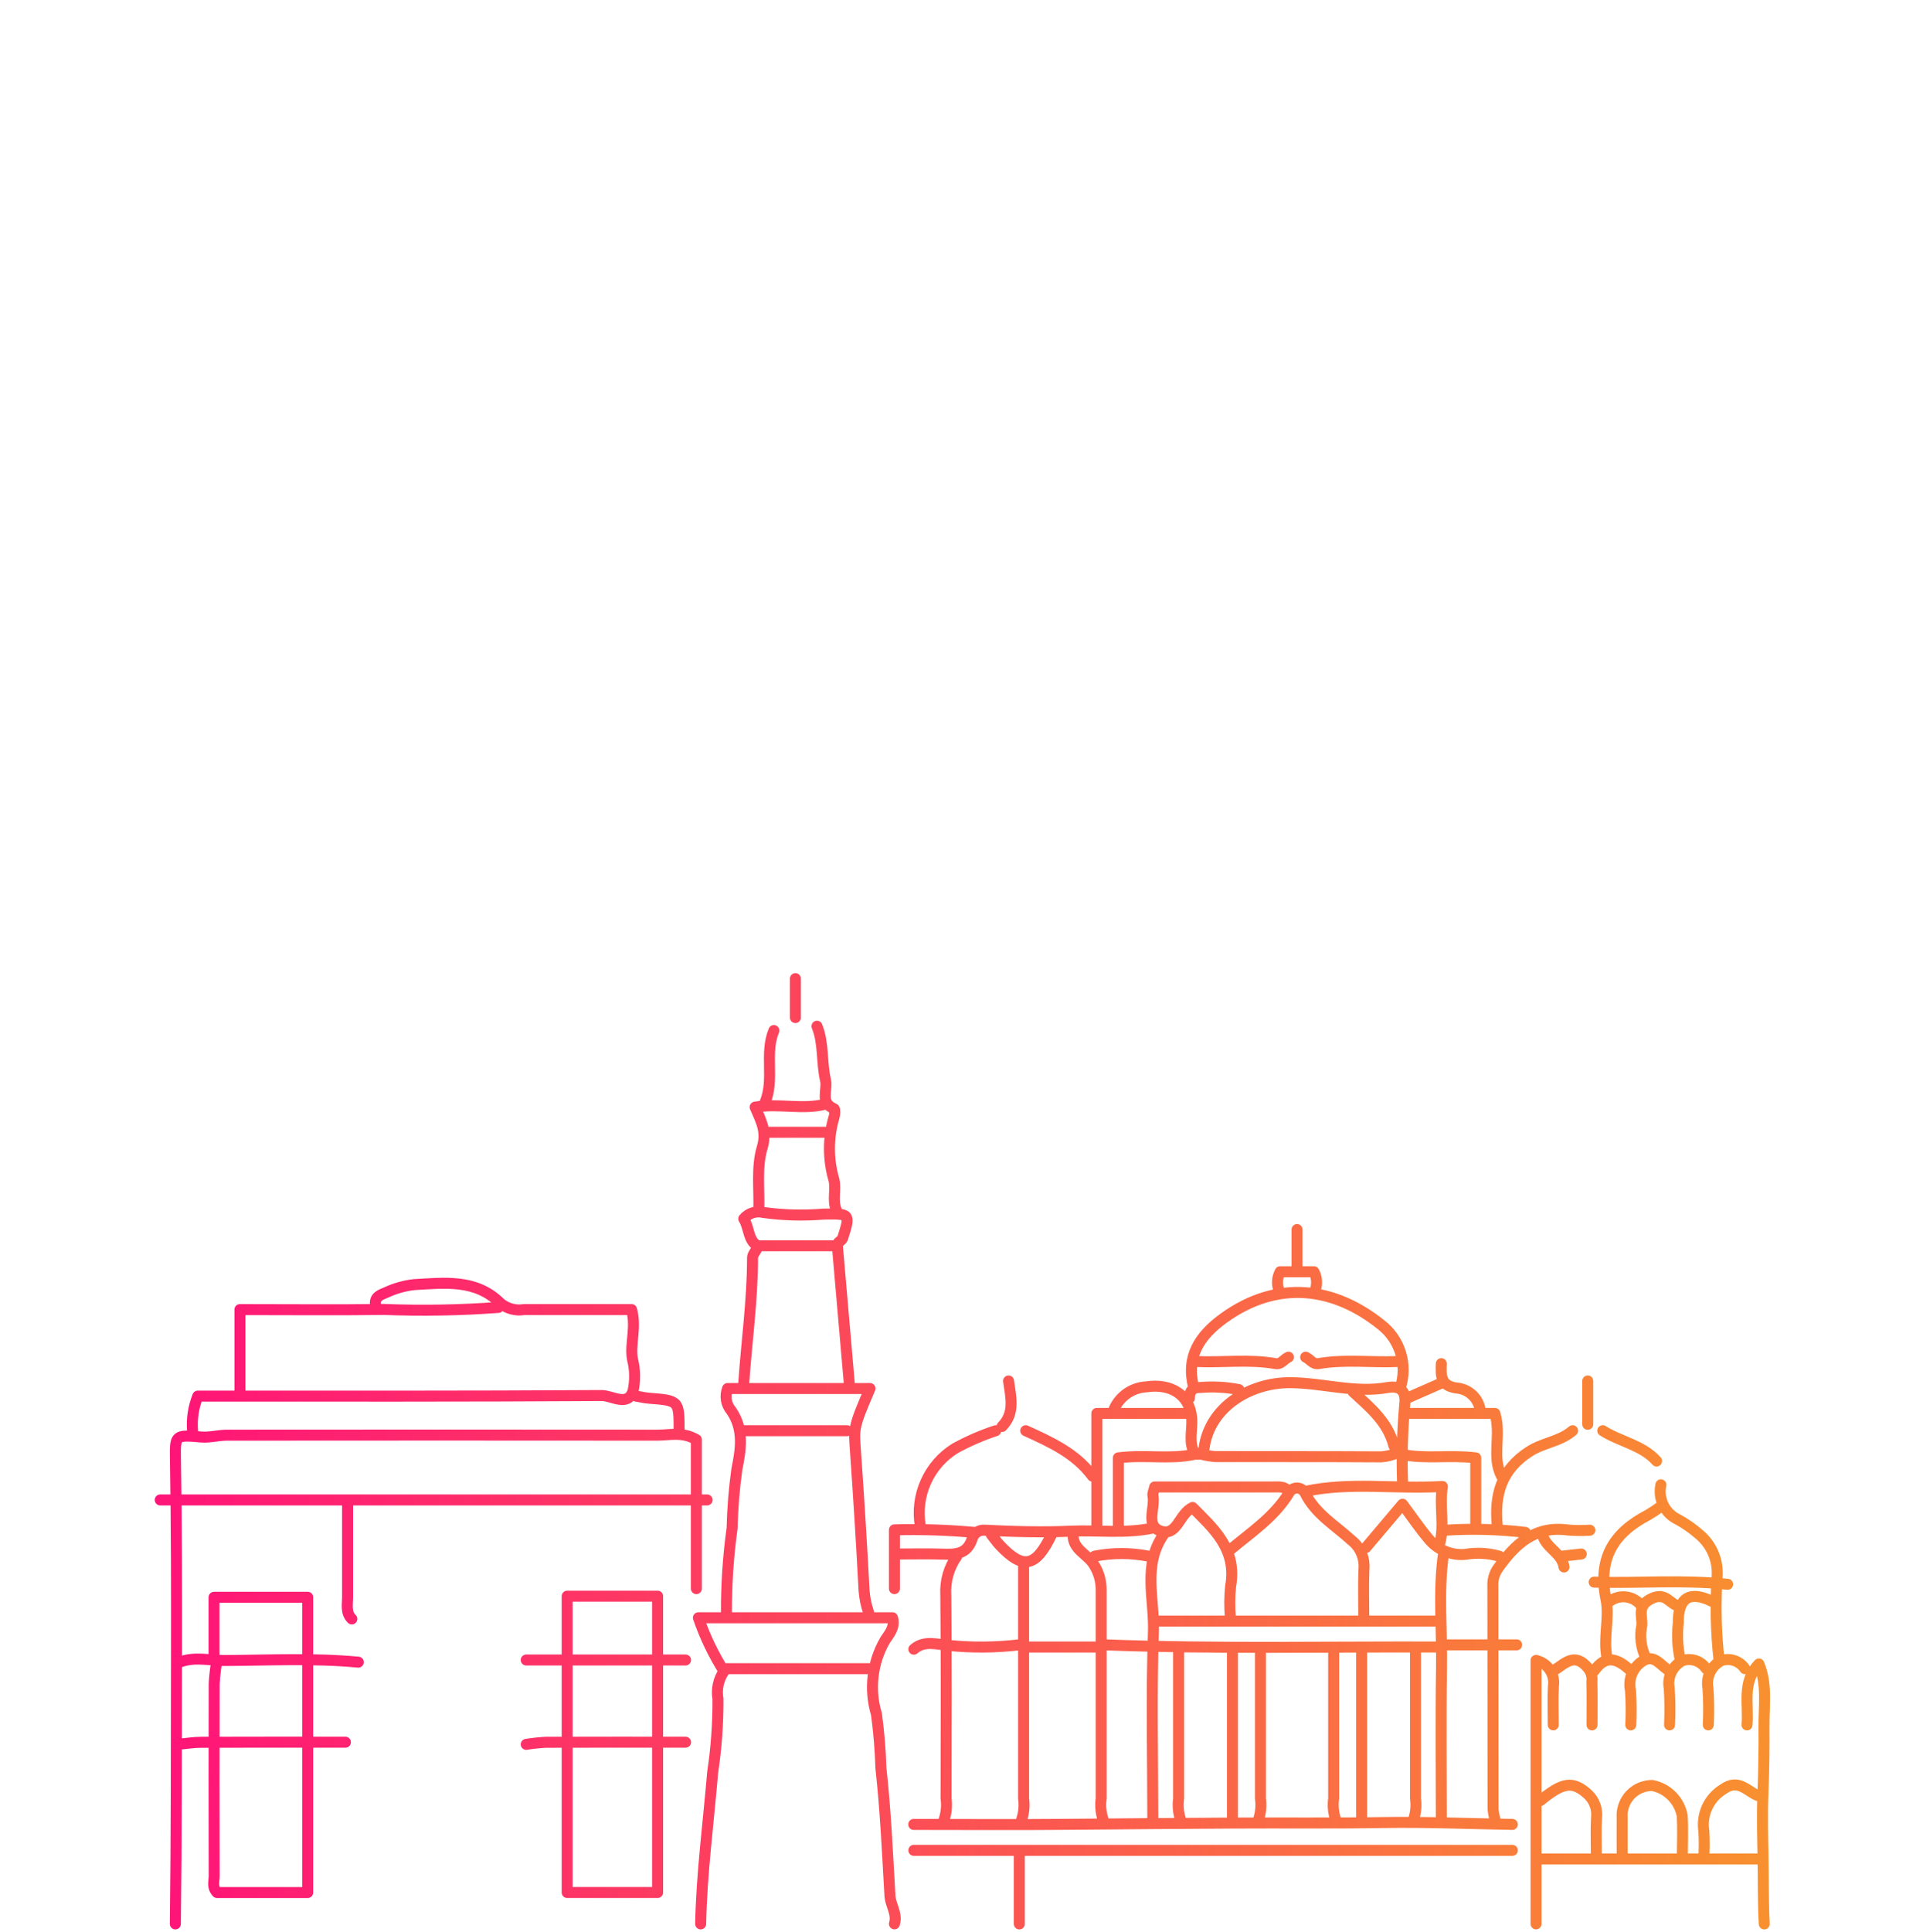 <svg width="228" height="229" viewBox="0 0 228 229" fill="none" xmlns="http://www.w3.org/2000/svg">
<path d="M179.313 219.326H108.347M20.79 228.043C20.92 217.616 20.907 207.186 20.925 196.763C20.94 188.822 20.935 180.867 20.8 172.921C20.752 170.041 20.818 170.075 23.855 170.329C24.862 170.414 25.896 170.113 26.916 170.112C43.934 170.096 60.952 170.096 77.97 170.112C79.416 170.112 80.898 169.669 82.565 170.641V188.303M22.831 169.587C22.719 168.19 22.931 166.785 23.452 165.484C39.339 165.484 55.337 165.519 71.333 165.416C72.565 165.408 74.389 166.763 75.044 164.929C75.328 163.67 75.309 162.361 74.989 161.11C74.66 159.289 75.48 157.366 74.882 155.225C70.656 155.225 66.399 155.225 62.142 155.225C61.646 155.31 61.138 155.285 60.652 155.155C60.166 155.024 59.713 154.791 59.324 154.471C56.421 151.563 52.667 152.076 49.129 152.264C47.98 152.39 46.859 152.703 45.811 153.191C45.162 153.47 44.342 153.693 44.528 154.717M77.968 206.761V224.322H67.246V189.197H77.968V206.249M83.072 228.042C83.197 222.028 83.992 216.069 84.496 210.085C84.93 207.203 85.14 204.291 85.123 201.376C84.923 200.23 85.18 199.051 85.841 198.094C84.585 196.109 83.567 193.981 82.806 191.756H105.816C106.171 192.93 105.348 193.753 104.949 194.402C104.185 195.715 103.699 197.173 103.522 198.685C103.344 200.196 103.479 201.728 103.918 203.185C104.205 205.306 104.381 207.442 104.446 209.583C105.002 214.602 105.223 219.658 105.516 224.703C105.582 225.844 106.417 226.841 106.047 228.035M25.639 197.276C25.517 198.041 25.436 198.811 25.395 199.584C25.376 207.191 25.376 214.797 25.395 222.403C25.395 222.996 25.113 223.663 25.729 224.326H36.483V189.329H25.379V196.763M99.413 147.282C99.582 147.111 99.844 146.969 99.91 146.763C100.849 143.823 100.789 143.859 97.625 143.912C95.242 144.109 92.844 144.043 90.474 143.713C90.061 143.611 89.627 143.627 89.222 143.759C88.816 143.89 88.456 144.134 88.181 144.461C88.854 145.531 88.682 147.056 89.821 147.666H99.284C99.76 153.169 100.227 158.558 100.694 163.946M59.08 154.972C54.578 155.306 50.061 155.385 45.55 155.211C39.934 155.286 34.316 155.229 28.446 155.229V164.973M165.781 172.147C165.143 172.458 164.45 172.642 163.741 172.683C157.189 172.642 150.637 172.665 144.085 172.65C143.569 172.608 143.057 172.526 142.553 172.403M102.987 191.123C102.698 190.294 102.518 189.433 102.452 188.557C102.162 183.084 101.825 177.615 101.441 172.148C101.232 169.222 101.164 169.227 103.152 164.584H86.265C86.093 165.023 86.044 165.502 86.123 165.967C86.203 166.434 86.408 166.869 86.716 167.226C88.252 169.489 87.821 171.87 87.36 174.188C87.042 176.489 86.856 178.807 86.801 181.13C86.342 184.439 86.118 187.776 86.131 191.116M83.839 177.791H19M113.452 184.457C112.5 185.798 112.036 187.428 112.138 189.072C112.223 197.104 112.18 205.139 112.169 213.172C112.291 214.036 112.206 214.916 111.92 215.738M188.499 181.38C187.648 181.435 186.795 181.428 185.946 181.362C181.963 180.786 179.575 183.079 177.534 186C177.143 186.607 176.957 187.324 177 188.045C177.026 196.848 177.013 205.652 177.027 214.454C177.068 214.888 177.15 215.317 177.271 215.735M137.959 181.893C135.443 185.506 136.892 189.589 136.757 193.434C136.497 200.86 136.682 208.301 136.682 215.738M127.237 181.893C127.145 183.644 128.903 184.193 129.658 185.404C130.272 186.34 130.587 187.441 130.559 188.56C130.559 196.764 130.559 204.97 130.559 213.174C130.438 214.037 130.524 214.917 130.81 215.739M152.76 176.764C152.293 176.145 151.617 176.251 150.973 176.251H136.906C136.794 176.752 136.643 177.036 136.694 177.272C137.009 178.73 135.707 180.95 137.732 181.515C139.589 182.035 139.797 179.46 141.397 178.682C143.799 181.121 146.722 183.575 145.902 188.051C145.785 189.241 145.775 190.441 145.87 191.633M121.363 185.481C121.363 194.712 121.363 203.943 121.363 213.172C121.485 214.035 121.4 214.916 121.114 215.738M171.146 184.201C170.501 188.719 170.995 193.256 170.914 197.789C170.814 203.77 170.89 209.754 170.89 215.736M149.443 195.737C149.443 201.55 149.443 207.36 149.443 213.171C149.566 214.033 149.48 214.914 149.195 215.736M167.827 195.737C167.827 201.55 167.827 207.36 167.827 213.171C167.948 214.033 167.863 214.914 167.577 215.736M158.126 195.737C158.126 201.55 158.126 207.36 158.126 213.171C158.003 214.033 158.089 214.914 158.374 215.736M146.126 195.737V215.743M161.445 195.737V215.743M139.744 195.737C139.744 201.55 139.744 207.36 139.744 213.171C139.621 214.033 139.707 214.914 139.992 215.736M86.133 197.788H102.981M141.53 172.405C138.662 173.008 135.723 172.397 132.596 172.802V180.865M174.97 180.867V172.805C171.928 172.423 169.075 172.97 166.292 172.406M89.713 148.049C89.543 148.392 89.225 148.733 89.225 149.073C89.225 154.054 88.523 158.988 88.181 163.945M137.19 192.148H170.376M145.874 183.687C148.328 181.628 151.035 179.85 152.783 177.036C152.866 176.841 153.004 176.674 153.18 176.557C153.357 176.44 153.563 176.377 153.775 176.377C153.986 176.377 154.194 176.44 154.369 176.557C154.545 176.674 154.683 176.841 154.767 177.036C156.007 179.487 158.346 180.835 160.24 182.576C160.751 182.975 161.155 183.497 161.411 184.094C161.669 184.692 161.774 185.343 161.715 185.992C161.637 187.87 161.695 189.751 161.695 191.631M118.054 169.585C116.386 170.135 114.773 170.837 113.234 171.683C111.713 172.626 110.508 174.004 109.774 175.641C109.041 177.279 108.812 179.099 109.118 180.867M41.21 178.304C41.21 181.978 41.201 185.655 41.21 189.329C41.21 190.207 40.967 191.153 41.713 191.894M204.837 187.789C199.568 187.225 194.284 187.683 189.01 187.532M100.434 169.585H88.181M141.531 164.458C140.581 160.782 142.237 158.301 145.093 156.239C151.471 151.636 158.182 152.549 163.741 157.02C164.841 157.87 165.652 159.041 166.063 160.373C166.474 161.704 166.465 163.131 166.038 164.457M170.63 183.175C171.357 180.953 170.619 178.731 171.016 176.195C165.354 176.519 160.064 175.641 154.803 176.767M42.481 197.019C37.212 196.52 31.93 196.795 26.655 196.823C24.881 196.832 23.05 196.325 21.294 197.019M40.953 206.507C35.245 206.507 29.551 206.495 23.851 206.517C22.913 206.517 21.979 206.678 21.042 206.762M81.285 206.507C75.755 206.507 70.223 206.498 64.692 206.517C63.923 206.559 63.156 206.64 62.394 206.762M62.394 196.763H81.284M196.923 178.561C196.431 178.927 195.918 179.267 195.389 179.577C191.296 181.711 189.416 184.723 190.42 189.61C190.861 191.768 190.047 194.2 190.542 196.507M196.922 175.995C196.744 176.811 196.848 177.664 197.217 178.413C197.587 179.163 198.199 179.763 198.955 180.115C199.868 180.617 200.724 181.218 201.508 181.908C202.208 182.498 202.76 183.244 203.122 184.087C203.486 184.93 203.649 185.846 203.599 186.763C203.374 190.096 203.447 193.442 203.818 196.762M165.781 161.381C162.633 161.532 159.471 161.079 156.334 161.633C155.654 161.754 155.332 161.088 154.803 160.868M152.763 160.868C152.234 161.088 151.912 161.754 151.231 161.633C148.095 161.075 144.932 161.534 141.784 161.381M179.31 216.25C174.203 216.164 169.096 215.947 163.99 216.028C158.03 216.128 152.074 216.053 146.116 216.089C139.565 216.128 133.012 216.179 126.458 216.241C120.417 216.297 114.376 216.252 108.335 216.252M208.67 212.916C207.247 212.523 206.243 210.685 204.292 212.092C203.47 212.595 202.816 213.333 202.411 214.209C202.006 215.086 201.869 216.063 202.016 217.018C202.071 217.958 202.077 218.898 202.033 219.838M192.33 219.839C192.33 218.386 192.315 216.934 192.33 215.481C192.292 214.988 192.357 214.493 192.52 214.027C192.683 213.562 192.941 213.135 193.275 212.772C193.612 212.411 194.018 212.123 194.469 211.928C194.921 211.733 195.407 211.632 195.899 211.635C196.781 211.807 197.593 212.241 198.226 212.882C198.859 213.521 199.288 214.338 199.454 215.227C199.546 216.759 199.473 218.302 199.473 219.839M182.632 213.429C185.303 211.232 186.484 211.069 188.246 212.66C188.632 213.013 188.929 213.452 189.11 213.944C189.291 214.435 189.352 214.961 189.289 215.481C189.208 216.93 189.269 218.386 189.269 219.839M184.165 204.451C184.165 202.912 184.094 201.368 184.185 199.838C184.286 199.164 184.128 198.479 183.745 197.917C183.362 197.356 182.782 196.96 182.122 196.81V228.039M130.556 195.225H121.366M96.865 121.641C97.695 123.699 97.38 125.94 97.88 128.051C98.149 129.186 97.166 130.689 98.891 131.421C99.013 131.472 98.996 132.097 98.891 132.404C98.169 134.833 98.163 137.42 98.876 139.851C99.152 141.006 98.661 142.266 99.161 143.434M97.88 130.871C95.199 131.582 92.375 130.748 89.53 131.229C90.328 133.04 90.923 134.201 90.367 136.043C89.675 138.336 90.052 140.955 89.966 143.437M140.765 167.535H130.044V180.868M167.054 167.535H177.24C178.037 170.13 176.822 172.681 178.031 174.97M108.347 195.481C109.593 194.392 111.109 194.927 112.426 195.029C115.23 195.317 118.056 195.294 120.855 194.962M170.888 195.225C157.614 195.172 144.336 195.465 131.065 194.969M91.754 122.154C90.629 124.879 91.837 127.888 90.733 130.615M129.531 174.97C127.515 172.253 124.561 170.926 121.618 169.585M186.456 169.585C184.97 170.872 182.958 170.995 181.3 172.071C177.95 174.246 177.172 177.241 177.523 180.867M120.856 219.839V228.044M207.134 204.456C207.361 202.029 206.482 199.401 208.542 197.233C209.555 199.663 209.121 202.224 209.144 204.713C209.166 207.36 209.125 210.01 209.019 212.664C208.914 215.21 208.989 217.795 209.036 220.35C209.082 222.905 209.036 225.48 209.177 228.046M206.882 197.789C206.587 197.348 206.155 197.016 205.654 196.842C205.154 196.669 204.61 196.664 204.106 196.828C203.521 197.124 203.048 197.603 202.76 198.193C202.471 198.785 202.382 199.453 202.506 200.099C202.603 201.55 202.616 203.004 202.543 204.455M166.295 175.74C166.188 172.66 166.272 169.577 166.549 166.509C166.758 164.927 166.072 164.19 164.51 164.469C160.635 165.163 156.866 163.923 153.021 163.892C148.242 163.854 143.442 166.736 142.764 171.631C142.738 171.813 142.679 172.536 141.74 172.346C140.822 171.124 141.424 169.516 141.29 168.047C141.027 165.287 138.796 163.956 135.909 164.387C135.094 164.43 134.304 164.698 133.631 165.163C132.957 165.628 132.424 166.272 132.092 167.022M160.419 164.97C162.422 166.81 164.562 168.549 165.269 171.382M182.632 220.351H208.67M136.681 181.123C133.473 181.81 130.202 181.353 126.974 181.493C123.608 181.644 120.17 181.549 116.77 181.377C116.437 181.343 116.102 181.428 115.826 181.617C115.55 181.807 115.348 182.089 115.258 182.412C114.657 184.293 113.206 184.261 111.664 184.212C109.964 184.16 108.26 184.201 106.557 184.201M97.881 134.209H91.244M161.956 183.431L166.292 178.3C167.398 179.783 168.318 181.147 169.374 182.398C169.89 183.037 170.554 183.541 171.308 183.863C172.062 184.186 172.883 184.318 173.7 184.248C175.06 184.012 176.454 184.086 177.782 184.463M136.167 184.457C134.061 184.04 131.893 184.04 129.786 184.457M196.413 173.176C194.686 171.259 192.095 170.897 190.031 169.585M106.047 188.302V181.336C109.199 181.25 112.353 181.35 115.493 181.637M203.052 189.842C200.349 188.494 198.949 189.347 198.983 192.407C198.822 193.863 198.902 195.336 199.223 196.765M184.163 198.045C185.482 197.272 186.662 195.731 188.301 197.743C188.476 197.964 188.605 198.218 188.68 198.49C188.757 198.761 188.778 199.045 188.744 199.326C188.782 201.034 188.758 202.744 188.758 204.456M197.945 198.045C196.962 197.521 196.213 196.083 194.905 196.806C194.296 197.147 193.812 197.677 193.526 198.316C193.24 198.956 193.166 199.671 193.316 200.355C193.41 201.719 193.421 203.088 193.351 204.454M202.289 197.789C201.992 197.348 201.56 197.016 201.06 196.842C200.56 196.669 200.016 196.664 199.512 196.828C198.927 197.124 198.454 197.603 198.165 198.195C197.877 198.785 197.787 199.455 197.912 200.099C198.009 201.55 198.02 203.004 197.949 204.455M188.248 163.69V168.82M119.58 163.69C119.834 165.558 120.381 167.463 118.814 169.074M146.892 164.713C145.38 164.415 143.833 164.331 142.296 164.464C141.445 164.418 141.016 164.881 141.022 165.738M170.887 161.638C170.825 163.12 170.797 164.365 172.921 164.551C173.55 164.647 174.134 164.937 174.592 165.378C175.051 165.821 175.361 166.396 175.481 167.024M94.306 116V120.615M117.535 181.893C117.876 182.322 118.188 182.777 118.559 183.171C121.316 186.091 122.81 185.776 124.682 181.893M170.887 163.945L166.803 165.74M155.825 153.178C156.014 152.798 156.109 152.38 156.101 151.955C156.094 151.532 155.985 151.115 155.784 150.742H151.782C151.581 151.116 151.473 151.532 151.465 151.955C151.459 152.38 151.553 152.798 151.742 153.178M75.414 165.483C75.924 165.569 76.432 165.692 76.946 165.733C80.518 166.014 80.519 166.009 80.519 169.585M180.841 181.635C177.708 181.261 174.546 181.175 171.397 181.379M171.397 194.969H179.821M182.884 181.893C183.256 183.496 185.19 184.055 185.437 185.739M189.01 198.045C190.456 195.979 191.902 196.686 193.348 198.045M198.964 190.353C197.944 190.093 197.506 188.705 195.849 189.468C194.021 190.312 194.752 191.56 194.663 192.663C194.393 193.96 194.559 195.313 195.135 196.505M187.483 184.201L185.185 184.457M190.799 189.847C191.083 189.623 191.407 189.459 191.755 189.364C192.103 189.267 192.465 189.243 192.822 189.291C193.179 189.339 193.523 189.458 193.834 189.641C194.144 189.825 194.415 190.07 194.629 190.361M153.783 145.742V150.356" stroke="url(#paint0_linear_2946_6214)" stroke-width="1.303" stroke-linecap="round" stroke-linejoin="round"/>
<defs>
<linearGradient id="paint0_linear_2946_6214" x1="19" y1="200.974" x2="212.285" y2="200.974" gradientUnits="userSpaceOnUse">
<stop stop-color="#FF1478"/>
<stop offset="1" stop-color="#F8922E"/>
</linearGradient>
</defs>
</svg>
